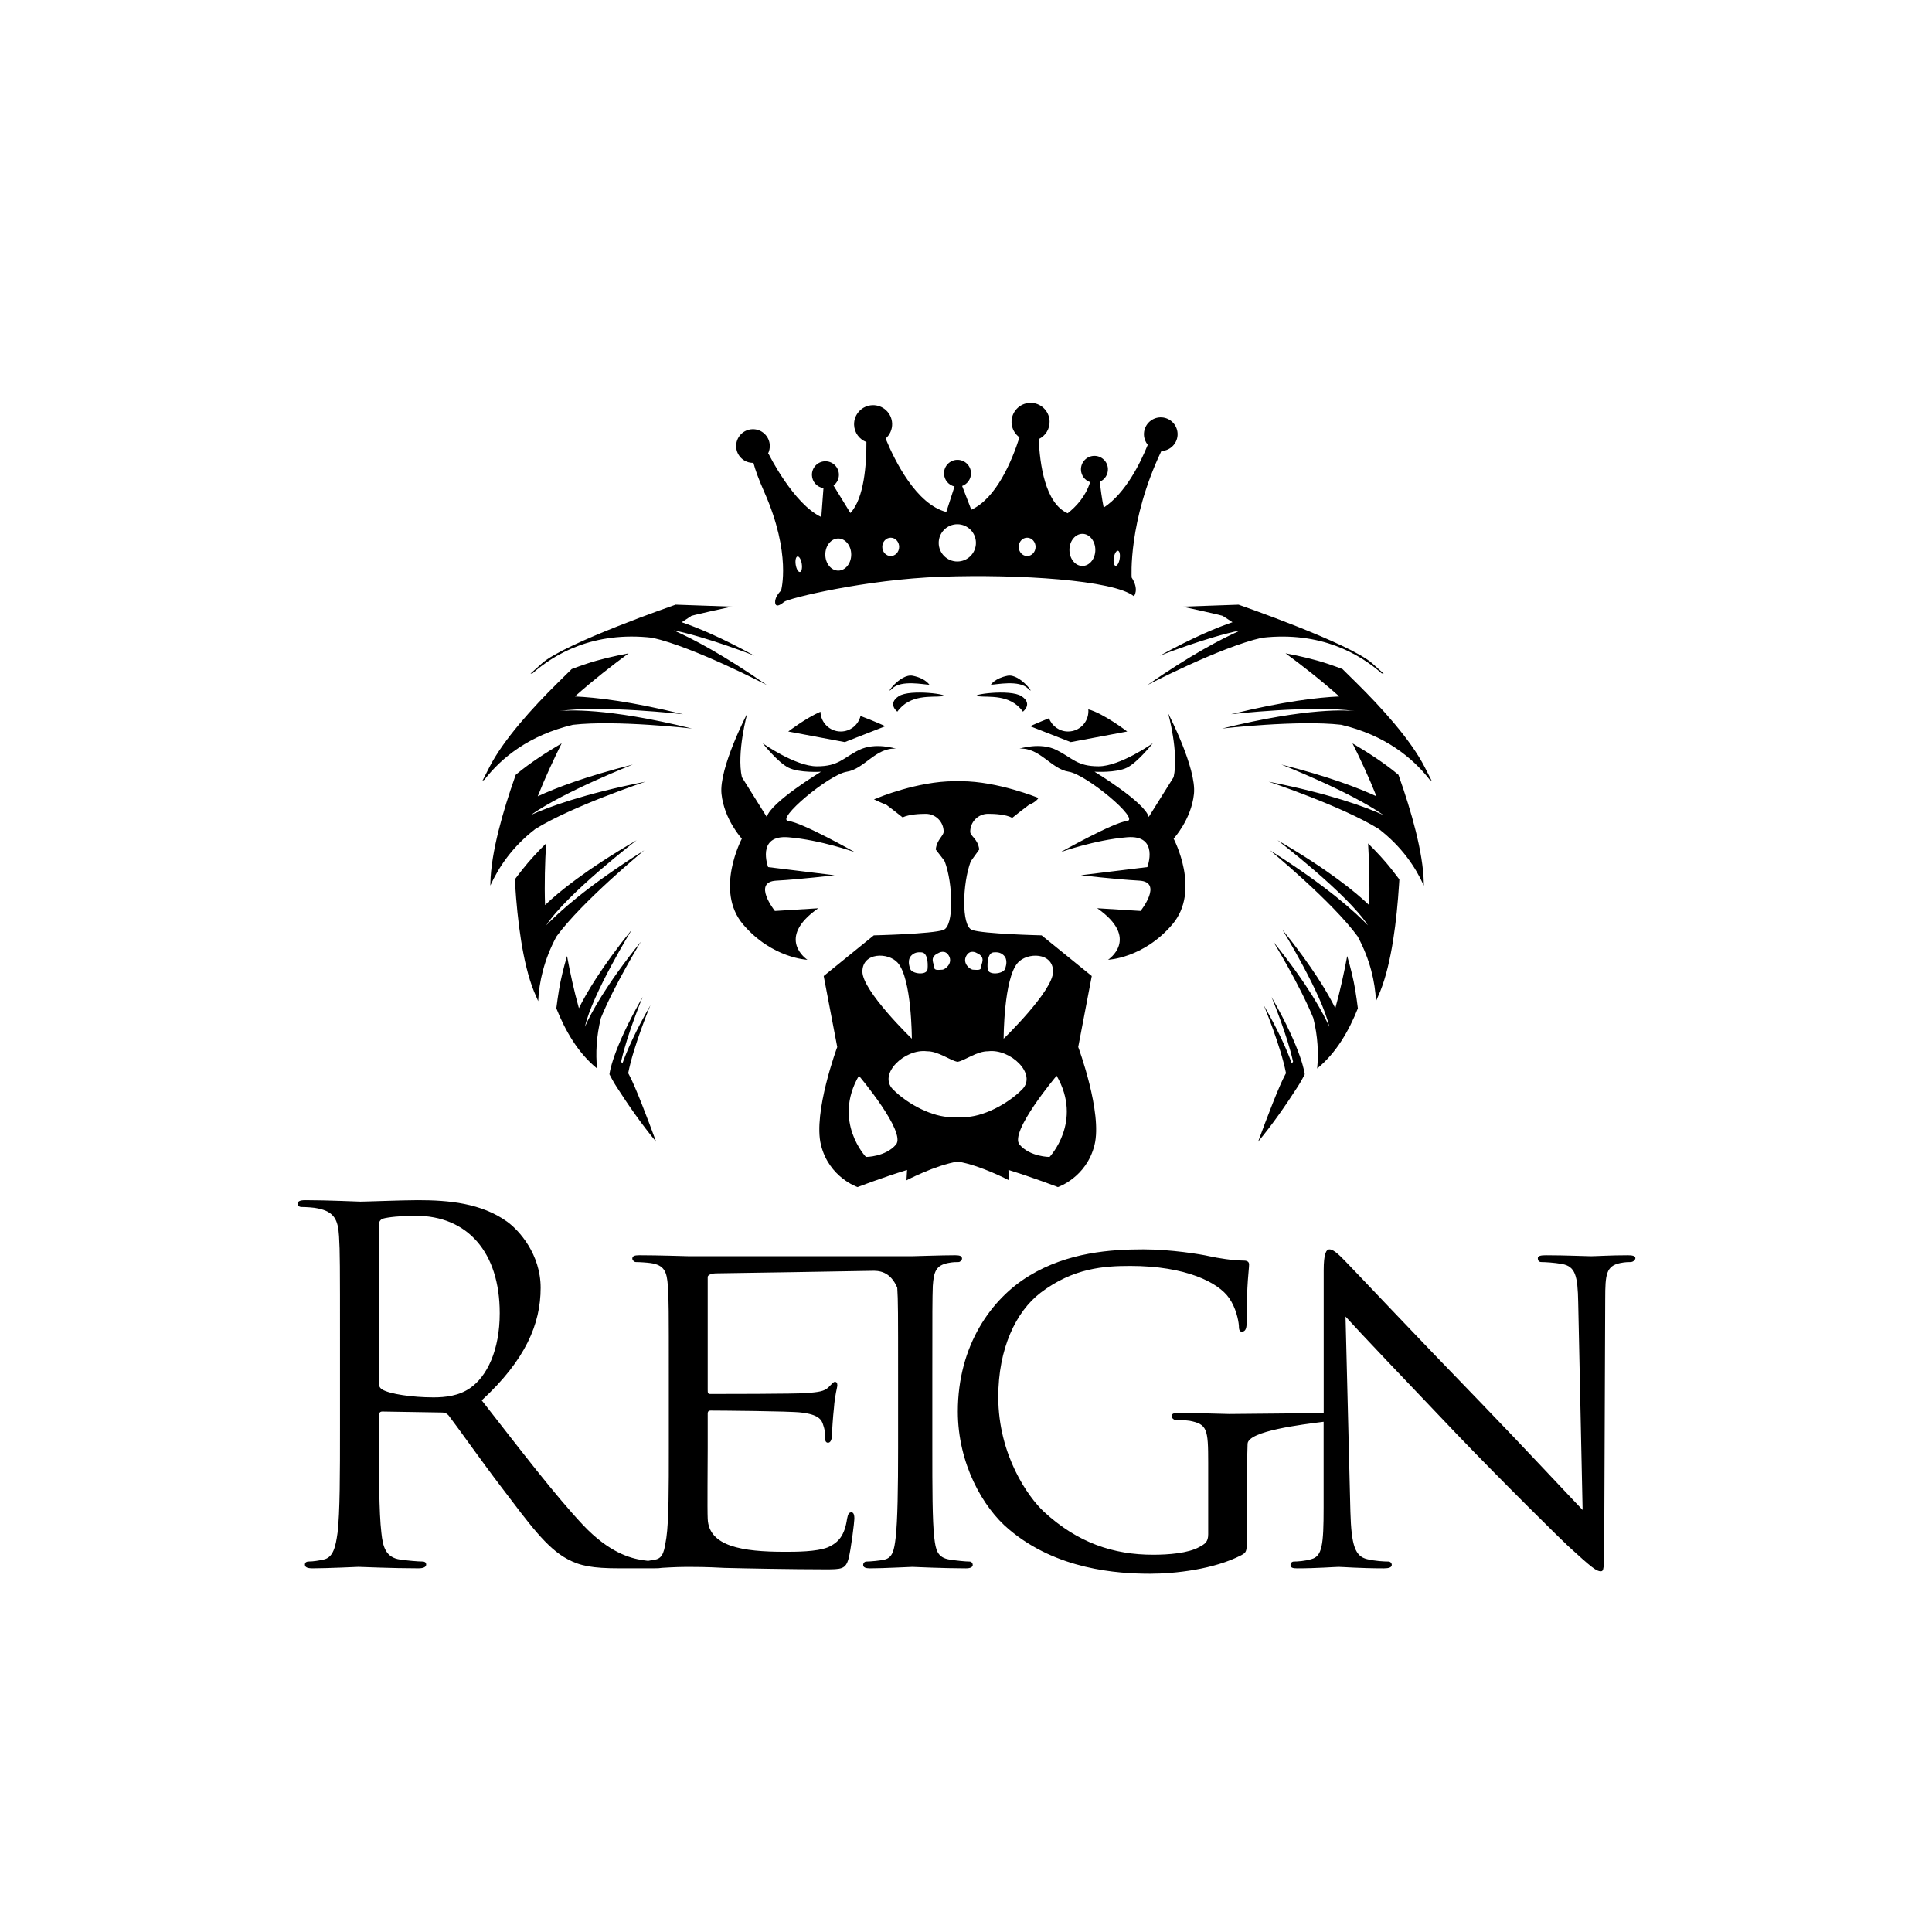 <?xml version="1.0" encoding="utf-8"?>
<!-- Generator: Adobe Illustrator 16.0.0, SVG Export Plug-In . SVG Version: 6.00 Build 0)  -->
<!DOCTYPE svg PUBLIC "-//W3C//DTD SVG 1.1//EN" "http://www.w3.org/Graphics/SVG/1.1/DTD/svg11.dtd">
<svg version="1.1" xmlns="http://www.w3.org/2000/svg" xmlns:xlink="http://www.w3.org/1999/xlink" x="0px" y="0px" width="85px"
	 height="85px" viewBox="0 0 85 85" enable-background="new 0 0 85 85" xml:space="preserve">
<g id="Background">
</g>
<g id="Guides">
</g>
<g id="Foreground">
	<path fill-rule="evenodd" clip-rule="evenodd" d="M25.469,44.356c0.323-0.657,0.992-1.798,2.332-3.462c0,0-1.752,2.853-2.067,4.279
		c0.256-0.583,0.906-1.81,2.463-3.743c0,0-1.158,1.885-1.76,3.357c-0.203,0.814-0.234,1.562-0.17,2.221
		c-0.841-0.684-1.397-1.66-1.791-2.646c0.033-0.263,0.071-0.534,0.117-0.811c0.078-0.475,0.206-0.989,0.354-1.491
		C25.082,42.793,25.255,43.595,25.469,44.356z M23.98,39.82c0.576-0.554,1.771-1.542,4.03-2.854c0,0-3.071,2.352-3.979,3.746
		c0.524-0.542,1.756-1.695,4.313-3.302c0,0-2.749,2.261-3.862,3.792c-0.549,1.027-0.765,1.998-0.804,2.845l-0.185-0.428
		c-0.505-1.253-0.731-3.149-0.829-4.709l-0.014-0.22c0.113-0.152,0.231-0.306,0.354-0.46c0.296-0.375,0.653-0.758,1.022-1.123
		C23.978,37.922,23.947,38.887,23.98,39.82z M23.658,35.034c0.804-0.372,2.127-0.879,4.183-1.397c0,0-3.013,1.183-4.488,2.219
		c0.756-0.34,2.3-0.924,5.045-1.465c0,0-3.218,1.073-4.848,2.083c-1.012,0.781-1.615,1.683-1.977,2.488l0.002-0.106
		c0.025-1.358,0.563-3.201,1.083-4.677l0.032-0.091l0.062-0.052c0.572-0.474,1.292-0.939,1.958-1.331
		C24.365,33.396,23.983,34.213,23.658,35.034z M25.293,30.641c0.927,0.041,2.459,0.215,4.758,0.782c0,0-3.58-0.412-5.445-0.139
		c0.308-0.032,2.011-0.175,5.839,0.769c0,0-3.329-0.383-5.239-0.165c-1.941,0.46-3.15,1.46-3.891,2.413l-0.089,0.05l0.304-0.597
		c0.616-1.207,1.904-2.625,3.02-3.725l0.603-0.594c0.209-0.079,0.425-0.156,0.646-0.23c0.568-0.191,1.224-0.343,1.857-0.461
		C26.963,29.252,26.098,29.923,25.293,30.641z M29.991,27.375c0.693,0.235,1.743,0.67,3.199,1.472c0,0-2.074-0.819-3.55-1.114
		c0.854,0.377,2.203,1.087,4.099,2.407c0,0-3.2-1.67-5.039-2.082c-2.595-0.299-4.323,0.727-5.272,1.566l-0.089,0.013l0.498-0.448
		c0.992-0.893,5.889-2.587,5.889-2.587l2.468,0.087c0,0-1.924,0.417-1.788,0.417L29.991,27.375z M26.813,47.264
		c0,0,0.096-1.022,1.462-3.403c0,0-0.692,1.666-0.948,2.848l0.055,0.082c0.197-0.554,0.562-1.395,1.232-2.563
		c0,0-0.749,1.802-0.976,2.988l0.04,0.072c0.273,0.506,0.795,1.875,1.188,2.942c-0.625-0.749-1.226-1.615-1.73-2.4
		C26.998,47.626,26.813,47.264,26.813,47.264z M41.533,20.845c-0.012-0.328,0.245-0.603,0.572-0.614s0.603,0.245,0.614,0.572
		c0.009,0.263-0.154,0.493-0.389,0.578l0.403,1.045c1.109-0.507,1.793-2.167,2.12-3.184c-0.203-0.146-0.339-0.381-0.349-0.651
		c-0.016-0.462,0.346-0.85,0.808-0.866c0.462-0.017,0.85,0.345,0.866,0.808c0.012,0.344-0.185,0.646-0.478,0.786
		c0.045,1.083,0.277,2.827,1.273,3.262c0.363-0.284,0.79-0.733,0.987-1.37c-0.227-0.077-0.393-0.288-0.402-0.541
		c-0.012-0.328,0.245-0.603,0.572-0.614c0.328-0.011,0.603,0.245,0.614,0.573c0.009,0.25-0.139,0.47-0.356,0.565
		c0.031,0.293,0.086,0.729,0.17,1.138c0.972-0.637,1.627-1.991,1.938-2.761c-0.099-0.121-0.161-0.274-0.167-0.442
		c-0.014-0.409,0.306-0.752,0.714-0.766s0.751,0.306,0.766,0.714s-0.305,0.751-0.714,0.766c-1.473,3.096-1.307,5.565-1.307,5.565
		c0.345,0.536,0.099,0.823,0.099,0.823c-0.887-0.713-5.088-0.976-8.462-0.858c-3.374,0.118-6.757,0.958-6.926,1.104
		c-0.169,0.145-0.387,0.27-0.396,0.014s0.261-0.51,0.261-0.51s0.467-1.611-0.737-4.331c-0.256-0.579-0.403-0.99-0.479-1.286
		c-0.406,0.011-0.746-0.308-0.76-0.714c-0.015-0.409,0.305-0.752,0.714-0.766s0.751,0.306,0.766,0.714
		c0.004,0.125-0.023,0.245-0.074,0.351l0.032,0.04c0,0,1.082,2.183,2.308,2.758l0.095-1.271c-0.278-0.041-0.497-0.275-0.507-0.567
		c-0.012-0.328,0.245-0.603,0.572-0.614s0.603,0.245,0.614,0.572c0.007,0.201-0.086,0.382-0.236,0.495l0.742,1.208
		c0.615-0.654,0.709-2.183,0.704-3.122c-0.307-0.116-0.529-0.407-0.542-0.755c-0.016-0.462,0.345-0.85,0.808-0.866
		s0.85,0.345,0.866,0.808c0.009,0.262-0.104,0.5-0.287,0.661c0.413,0.999,1.354,2.888,2.67,3.229l0.362-1.122
		C41.74,21.346,41.543,21.121,41.533,20.845z M41.299,23.884c0,0.452,0.367,0.819,0.819,0.819c0.453,0,0.819-0.367,0.819-0.82
		c0-0.452-0.367-0.819-0.819-0.819C41.666,23.065,41.299,23.432,41.299,23.884z M36.31,24.397c0,0.39,0.255,0.707,0.57,0.707
		c0.314,0,0.57-0.316,0.57-0.707c0-0.39-0.255-0.706-0.57-0.706C36.564,23.691,36.31,24.008,36.31,24.397z M47.051,24.193
		c0,0.39,0.255,0.706,0.57,0.706c0.314,0,0.569-0.316,0.569-0.706s-0.255-0.707-0.569-0.707
		C47.306,23.487,47.051,23.803,47.051,24.193z M38.817,24.06c0,0.223,0.166,0.403,0.371,0.403s0.371-0.181,0.371-0.404
		c0-0.223-0.166-0.403-0.371-0.403S38.817,23.836,38.817,24.06z M44.819,24.059c0,0.223,0.166,0.404,0.371,0.404
		s0.371-0.181,0.371-0.403c0-0.223-0.166-0.404-0.371-0.404S44.819,23.836,44.819,24.059z M49.003,24.541
		c-0.029,0.183,0.005,0.34,0.077,0.352c0.071,0.012,0.152-0.127,0.182-0.311c0.029-0.183-0.005-0.34-0.077-0.352
		C49.113,24.218,49.032,24.358,49.003,24.541z M35.274,24.802c-0.03-0.188-0.113-0.331-0.187-0.319s-0.108,0.174-0.079,0.362
		c0.03,0.188,0.113,0.331,0.187,0.319C35.269,25.152,35.304,24.99,35.274,24.802z M34.68,32.183c0,0,0.774-0.592,1.417-0.87
		c0.013,0.482,0.407,0.87,0.893,0.87c0.421,0,0.774-0.291,0.869-0.683c0.572,0.212,1.094,0.45,1.094,0.45l-1.786,0.699L34.68,32.183
		z M49.593,32.183l-2.485,0.466l-1.787-0.699c0,0,0.372-0.169,0.832-0.35c0.126,0.34,0.454,0.583,0.838,0.583
		c0.493,0,0.893-0.4,0.893-0.894c0-0.027-0.001-0.055-0.003-0.082C48.549,31.384,49.593,32.183,49.593,32.183z M40.888,30.125
		c-0.226,0-1.24-0.226-1.635,0.169c-0.395,0.395,0.338-0.677,0.902-0.564S40.888,30.125,40.888,30.125z M39.479,31.309
		c0,0-0.451-0.338,0.057-0.676s2.368-0.057,1.917,0C41.001,30.688,40.042,30.52,39.479,31.309z M43.594,30.125
		c0,0,0.169-0.282,0.733-0.395c0.564-0.112,1.297,0.958,0.902,0.564C44.834,29.899,43.82,30.125,43.594,30.125z M45.004,31.309
		c-0.564-0.789-1.522-0.62-1.973-0.676c-0.451-0.057,1.409-0.338,1.917,0S45.004,31.309,45.004,31.309z M32.64,34.192l1.095,1.751
		c0.179-0.656,2.385-1.99,2.385-1.99s-0.954,0.06-1.431-0.179c-0.477-0.239-1.133-1.073-1.133-1.073s1.431,1.014,2.385,1.014
		c0.954,0,1.133-0.358,1.848-0.716c0.715-0.357,1.632-0.06,1.632-0.06c-0.894-0.06-1.393,0.895-2.168,1.014
		c-0.775,0.119-3.16,2.109-2.564,2.168s2.922,1.372,2.922,1.372s-1.491-0.537-2.922-0.656c-1.431-0.12-0.895,1.312-0.895,1.312
		l2.922,0.358c0,0-1.491,0.179-2.564,0.238s-0.06,1.334-0.06,1.334l1.908-0.119c-1.908,1.333-0.477,2.266-0.477,2.266
		s-1.55-0.06-2.825-1.55c-1.274-1.491-0.06-3.778-0.06-3.778s-0.775-0.835-0.895-1.968c-0.119-1.133,1.133-3.54,1.133-3.54
		S32.401,33.118,32.64,34.192z M51.634,34.192c0.239-1.074-0.238-2.803-0.238-2.803s1.252,2.407,1.133,3.54
		s-0.895,1.968-0.895,1.968s1.215,2.288-0.06,3.778c-1.274,1.491-2.824,1.55-2.824,1.55s1.431-0.932-0.477-2.266l1.908,0.119
		c0,0,1.014-1.274-0.06-1.334s-2.564-0.238-2.564-0.238l2.922-0.358c0,0,0.537-1.431-0.895-1.312
		c-1.431,0.119-2.921,0.656-2.921,0.656s2.325-1.312,2.921-1.372s-1.789-2.049-2.564-2.168c-0.775-0.119-1.274-1.073-2.168-1.014
		c0,0,0.917-0.298,1.632,0.06c0.716,0.358,0.895,0.716,1.849,0.716s2.385-1.014,2.385-1.014s-0.656,0.834-1.133,1.073
		c-0.477,0.238-1.431,0.179-1.431,0.179s2.206,1.334,2.385,1.99L51.634,34.192z M36.239,42.941l2.206-1.789
		c0,0,2.586-0.06,3.063-0.239c0.477-0.179,0.417-2.049,0.06-3.003c-0.026-0.071-0.35-0.457-0.399-0.536
		c0.051-0.448,0.347-0.593,0.347-0.784c0-0.433-0.351-0.784-0.784-0.784c-0.281,0-0.735,0.022-1.021,0.156
		c-0.265-0.213-0.512-0.402-0.707-0.549c-0.338-0.137-0.554-0.246-0.554-0.246l0.148-0.051c-0.012-0.009,1.777-0.746,3.387-0.746
		l0.151,0.002l0.151-0.002c1.61,0,3.399,0.737,3.399,0.737s-0.08,0.168-0.417,0.305c-0.202,0.151-0.46,0.349-0.735,0.571
		c-0.28-0.153-0.768-0.178-1.064-0.178c-0.433,0-0.784,0.351-0.784,0.784c0,0.206,0.335,0.305,0.396,0.784
		c-0.022,0.043-0.363,0.496-0.378,0.537c-0.358,0.954-0.417,2.824,0.06,3.003c0.477,0.179,3.063,0.239,3.063,0.239l2.206,1.789
		l-0.596,3.123c0,0,1.073,2.884,0.716,4.315c-0.358,1.431-1.61,1.848-1.61,1.848s-1.089-0.42-2.177-0.754l0.026,0.456
		c0,0-1.262-0.665-2.256-0.825c-0.994,0.161-2.255,0.825-2.255,0.825l0.026-0.456c-1.088,0.334-2.177,0.754-2.177,0.754
		s-1.252-0.417-1.61-1.848c-0.358-1.431,0.715-4.315,0.715-4.315L36.239,42.941z M37.942,42.746c0,0.854,2.175,2.952,2.175,2.952
		s0-2.641-0.621-3.34C39.08,41.889,37.942,41.891,37.942,42.746z M38.098,50.901c0,0,0.854,0,1.321-0.544
		c0.466-0.543-1.631-3.029-1.631-3.029C36.622,49.348,38.098,50.901,38.098,50.901z M46.331,42.746c0-0.854-1.138-0.856-1.553-0.388
		c-0.622,0.699-0.622,3.34-0.622,3.34S46.331,43.6,46.331,42.746z M46.176,50.901c0,0,1.476-1.554,0.311-3.573
		c0,0-2.097,2.486-1.631,3.029C45.321,50.901,46.176,50.901,46.176,50.901z M40.784,46.251c-0.974-0.124-2.17,1.005-1.494,1.681
		c0.676,0.676,1.758,1.217,2.569,1.217h0.541c0.812,0,1.893-0.541,2.569-1.217c0.676-0.676-0.52-1.805-1.494-1.681
		c-0.505-0.006-1.022,0.41-1.345,0.464C41.805,46.662,41.288,46.245,40.784,46.251z M40.209,41.954
		c-0.294,0.161-0.241,0.466-0.16,0.68c0.08,0.214,0.734,0.294,0.76,0c0.027-0.294-0.011-0.707-0.252-0.733
		C40.316,41.874,40.209,41.954,40.209,41.954z M41.29,41.929c-0.428,0.188-0.188,0.466-0.188,0.627s0.214,0.107,0.348,0.107
		c0.133,0,0.477-0.279,0.305-0.6C41.583,41.742,41.29,41.929,41.29,41.929z M44.054,41.954c0,0-0.107-0.08-0.348-0.053
		c-0.241,0.026-0.279,0.439-0.252,0.733c0.026,0.294,0.68,0.214,0.76,0C44.295,42.42,44.348,42.115,44.054,41.954z M42.974,41.929
		c0,0-0.294-0.187-0.466,0.134c-0.172,0.321,0.171,0.6,0.306,0.6c0.133,0,0.348,0.053,0.348-0.107
		C43.161,42.395,43.402,42.116,42.974,41.929z M57.403,47.264c0,0-0.184,0.363-0.323,0.566c-0.504,0.786-1.104,1.651-1.729,2.4
		c0.393-1.067,0.915-2.436,1.188-2.942l0.04-0.072c-0.228-1.186-0.977-2.988-0.977-2.988c0.67,1.168,1.035,2.009,1.232,2.563
		l0.055-0.082c-0.256-1.182-0.948-2.848-0.948-2.848C57.306,46.241,57.403,47.264,57.403,47.264z M54.225,27.375l-0.414-0.268
		c0.136-0.001-1.788-0.417-1.788-0.417l2.468-0.087c0,0,4.896,1.694,5.889,2.587l0.498,0.448l-0.09-0.013
		c-0.949-0.839-2.677-1.865-5.272-1.566c-1.838,0.412-5.039,2.082-5.039,2.082c1.896-1.32,3.245-2.03,4.099-2.407
		c-1.476,0.295-3.55,1.114-3.55,1.114C52.482,28.046,53.531,27.611,54.225,27.375z M58.922,30.641
		c-0.804-0.718-1.669-1.389-2.363-1.898c0.633,0.118,1.289,0.27,1.856,0.461c0.221,0.074,0.438,0.152,0.646,0.23l0.603,0.594
		c1.115,1.1,2.403,2.518,3.019,3.725l0.305,0.597l-0.09-0.05c-0.741-0.953-1.949-1.953-3.891-2.413
		c-1.91-0.218-5.239,0.165-5.239,0.165c3.829-0.944,5.532-0.801,5.84-0.769c-1.866-0.273-5.445,0.139-5.445,0.139
		C56.464,30.856,57.996,30.682,58.922,30.641z M60.558,35.034c-0.325-0.821-0.707-1.638-1.053-2.329
		c0.666,0.392,1.387,0.857,1.958,1.331l0.063,0.052l0.032,0.091c0.521,1.476,1.059,3.319,1.083,4.677l0.001,0.106
		c-0.361-0.805-0.964-1.707-1.976-2.488c-1.63-1.01-4.848-2.083-4.848-2.083c2.745,0.541,4.289,1.125,5.045,1.465
		c-1.476-1.036-4.488-2.219-4.488-2.219C58.431,34.155,59.755,34.662,60.558,35.034z M60.236,39.82
		c0.033-0.934,0.002-1.898-0.046-2.713c0.369,0.365,0.726,0.748,1.022,1.123c0.122,0.154,0.24,0.309,0.354,0.46l-0.014,0.22
		c-0.098,1.56-0.324,3.456-0.829,4.709l-0.185,0.428c-0.04-0.848-0.255-1.818-0.804-2.845c-1.113-1.531-3.862-3.792-3.862-3.792
		c2.557,1.607,3.789,2.76,4.313,3.302c-0.907-1.394-3.979-3.746-3.979-3.746C58.465,38.278,59.66,39.267,60.236,39.82z
		 M58.748,44.356c0.213-0.761,0.387-1.563,0.523-2.295c0.147,0.502,0.275,1.016,0.354,1.491c0.045,0.276,0.084,0.548,0.116,0.811
		c-0.394,0.986-0.949,1.962-1.791,2.646c0.064-0.659,0.033-1.407-0.17-2.221c-0.603-1.472-1.76-3.357-1.76-3.357
		c1.556,1.933,2.207,3.16,2.463,3.743c-0.316-1.427-2.067-4.279-2.067-4.279C57.756,42.558,58.424,43.699,58.748,44.356z
		 M59.198,57.923l0.214,8.592c0.042,1.5,0.214,1.95,0.728,2.079c0.342,0.086,0.771,0.107,0.942,0.107c0.085,0,0.15,0.064,0.15,0.15
		c0,0.107-0.128,0.15-0.343,0.15c-1.07,0-1.82-0.064-1.991-0.064c-0.171,0-0.964,0.064-1.821,0.064c-0.192,0-0.3-0.021-0.3-0.15
		c0-0.086,0.064-0.15,0.15-0.15c0.149,0,0.493-0.021,0.771-0.107c0.472-0.128,0.536-0.621,0.536-2.271v-3.771
		c-0.95,0.121-3.308,0.404-3.345,0.964c-0.021,0.579-0.021,1.114-0.021,1.886v2.035c0,0.836-0.021,0.857-0.257,0.986
		c-1.2,0.622-2.914,0.814-4.007,0.814c-1.436,0-4.114-0.172-6.213-1.95c-1.157-0.964-2.25-2.914-2.25-5.185
		c0-2.914,1.479-4.971,3.149-5.978c1.693-1.028,3.579-1.157,5.014-1.157c1.2,0,2.528,0.214,2.893,0.3
		c0.386,0.085,1.05,0.193,1.521,0.193c0.193,0,0.236,0.085,0.236,0.171c0,0.257-0.107,0.75-0.107,2.571
		c0,0.3-0.086,0.386-0.214,0.386c-0.107,0-0.128-0.107-0.128-0.278c-0.021-0.236-0.128-0.771-0.429-1.2
		c-0.471-0.686-1.907-1.414-4.35-1.414c-1.136,0-2.507,0.085-3.942,1.178c-1.093,0.835-1.864,2.464-1.864,4.585
		c0,2.571,1.329,4.414,1.993,5.036c1.5,1.393,3.085,1.907,4.821,1.907c0.665,0,1.543-0.064,2.036-0.343
		c0.236-0.128,0.386-0.214,0.386-0.557v-3.15c0-1.479-0.043-1.692-0.814-1.842c-0.15-0.021-0.472-0.043-0.643-0.043
		c-0.064,0-0.15-0.086-0.15-0.15c0-0.129,0.086-0.15,0.3-0.15c0.857,0,2.121,0.043,2.229,0.043c0.07,0,2.827-0.029,4.159-0.039
		v-6.282c0-0.729,0.107-0.921,0.257-0.921c0.214,0,0.536,0.364,0.729,0.557c0.3,0.3,3.04,3.214,5.951,6.214
		c1.862,1.928,3.875,4.092,4.454,4.692l-0.194-9.128c-0.021-1.178-0.128-1.585-0.707-1.692c-0.342-0.064-0.771-0.086-0.92-0.086
		c-0.129,0-0.15-0.107-0.15-0.171c0-0.107,0.15-0.128,0.364-0.128c0.856,0,1.758,0.043,1.974,0.043c0.216,0,0.841-0.043,1.612-0.043
		c0.193,0,0.343,0.021,0.343,0.128c0,0.064-0.086,0.171-0.214,0.171c-0.086,0-0.236,0-0.45,0.043
		c-0.621,0.129-0.664,0.493-0.664,1.585l-0.043,10.67c0,1.2-0.021,1.307-0.151,1.307c-0.194,0-0.389-0.15-1.442-1.114
		c-0.193-0.171-2.911-2.85-4.902-4.928C61.895,60.794,59.776,58.566,59.198,57.923z M16.672,53.873v7.006
		c0,0.107,0.043,0.193,0.15,0.257c0.321,0.193,1.307,0.343,2.25,0.343c0.515,0,1.115-0.064,1.607-0.407
		c0.75-0.514,1.307-1.671,1.307-3.299c0-2.678-1.414-4.285-3.707-4.285c-0.643,0-1.221,0.064-1.436,0.128
		C16.736,53.659,16.672,53.745,16.672,53.873z M38.336,55.911c-0.324,0.01-6.636,0.112-6.85,0.112c-0.086,0-0.35,0.036-0.35,0.165
		v4.949c0,0.129,0,0.193,0.107,0.193c0.236,0,3.861,0,4.29-0.042c0.45-0.043,0.729-0.064,0.921-0.257
		c0.129-0.129,0.214-0.236,0.278-0.236c0.064,0,0.107,0.043,0.107,0.15c0,0.107-0.107,0.407-0.15,1.007
		c-0.043,0.365-0.086,1.05-0.086,1.179c0,0.15-0.043,0.343-0.171,0.343c-0.085,0-0.128-0.064-0.128-0.171c0-0.171,0-0.364-0.085-0.6
		c-0.064-0.257-0.236-0.472-0.965-0.557c-0.514-0.064-3.668-0.086-3.99-0.086c-0.107,0-0.128,0.064-0.128,0.128v1.521
		c0,0.622-0.021,2.743,0,3.107c0.043,1.221,1.526,1.457,3.39,1.457c0.493,0,1.393,0,1.885-0.193c0.493-0.214,0.75-0.536,0.857-1.264
		c0.042-0.214,0.085-0.279,0.193-0.279c0.107,0,0.128,0.15,0.128,0.279s-0.15,1.371-0.257,1.757
		c-0.128,0.472-0.321,0.472-1.05,0.472c-1.414,0-3.647-0.043-4.418-0.064c-0.793-0.043-1.286-0.043-1.564-0.043
		c-0.043,0-0.407,0-0.814,0.021l-0.362,0.02C29.044,68.994,28.932,69,28.778,69h-0.384h-1.137c-1.2,0-1.736-0.107-2.293-0.407
		c-0.921-0.493-1.671-1.542-2.893-3.149c-0.9-1.179-1.907-2.614-2.335-3.171c-0.085-0.086-0.15-0.128-0.278-0.128l-2.636-0.043
		c-0.107,0-0.15,0.064-0.15,0.171v0.514c0,2.057,0,3.75,0.107,4.649c0.064,0.622,0.193,1.093,0.836,1.179
		c0.3,0.043,0.771,0.085,0.964,0.085c0.129,0,0.171,0.064,0.171,0.129c0,0.107-0.107,0.171-0.342,0.171
		c-1.179,0-2.529-0.064-2.636-0.064C15.75,68.936,14.4,69,13.758,69c-0.236,0-0.343-0.043-0.343-0.171
		c0-0.064,0.043-0.129,0.171-0.129c0.193,0,0.45-0.042,0.643-0.085c0.429-0.085,0.536-0.557,0.622-1.179
		c0.107-0.899,0.107-2.592,0.107-4.649v-3.771c0-3.343,0-3.942-0.042-4.628c-0.043-0.729-0.214-1.072-0.921-1.221
		c-0.171-0.043-0.536-0.064-0.729-0.064c-0.086,0-0.171-0.043-0.171-0.128c0-0.129,0.107-0.172,0.343-0.172
		c0.964,0,2.314,0.064,2.421,0.064c0.235,0,1.864-0.064,2.528-0.064c1.35,0,2.785,0.129,3.921,0.943
		c0.536,0.386,1.478,1.436,1.478,2.914c0,1.586-0.664,3.171-2.592,4.95c1.757,2.25,3.214,4.157,4.457,5.485
		c1.157,1.221,2.079,1.457,2.614,1.543c0.088,0.014,0.171,0.024,0.249,0.033c0.109-0.02,0.219-0.043,0.311-0.055
		c0.364-0.064,0.407-0.429,0.493-0.964c0.107-0.75,0.107-2.186,0.107-3.942v-3.214c0-2.829,0-3.343-0.042-3.921
		c-0.043-0.622-0.15-0.921-0.771-1.007c-0.15-0.021-0.471-0.043-0.643-0.043c-0.064,0-0.15-0.085-0.15-0.15
		c0-0.107,0.085-0.15,0.3-0.15c0.857,0,2.078,0.043,2.186,0.043h9.834c0.086,0,1.307-0.043,1.886-0.043c0.214,0,0.3,0.043,0.3,0.15
		c0,0.064-0.085,0.15-0.15,0.15c-0.128,0-0.257,0-0.471,0.043c-0.515,0.107-0.622,0.364-0.665,1.007
		c-0.021,0.578-0.021,1.092-0.021,3.921v3.214c0,1.757,0,3.192,0.086,3.942c0.064,0.536,0.128,0.879,0.686,0.964
		c0.278,0.043,0.686,0.085,0.857,0.085c0.107,0,0.149,0.086,0.149,0.15c0,0.085-0.085,0.15-0.3,0.15
		c-1.05,0-2.271-0.064-2.357-0.064c-0.107,0-1.286,0.064-1.864,0.064c-0.192,0-0.3-0.043-0.3-0.15c0-0.064,0.043-0.15,0.15-0.15
		c0.171,0,0.616-0.042,0.787-0.085c0.364-0.085,0.429-0.429,0.493-0.964c0.086-0.75,0.107-2.186,0.107-3.942l0-3.214
		c0-2.7,0-3.292-0.037-3.843C39.161,55.92,38.656,55.9,38.336,55.911z"/>
</g>
</svg>
